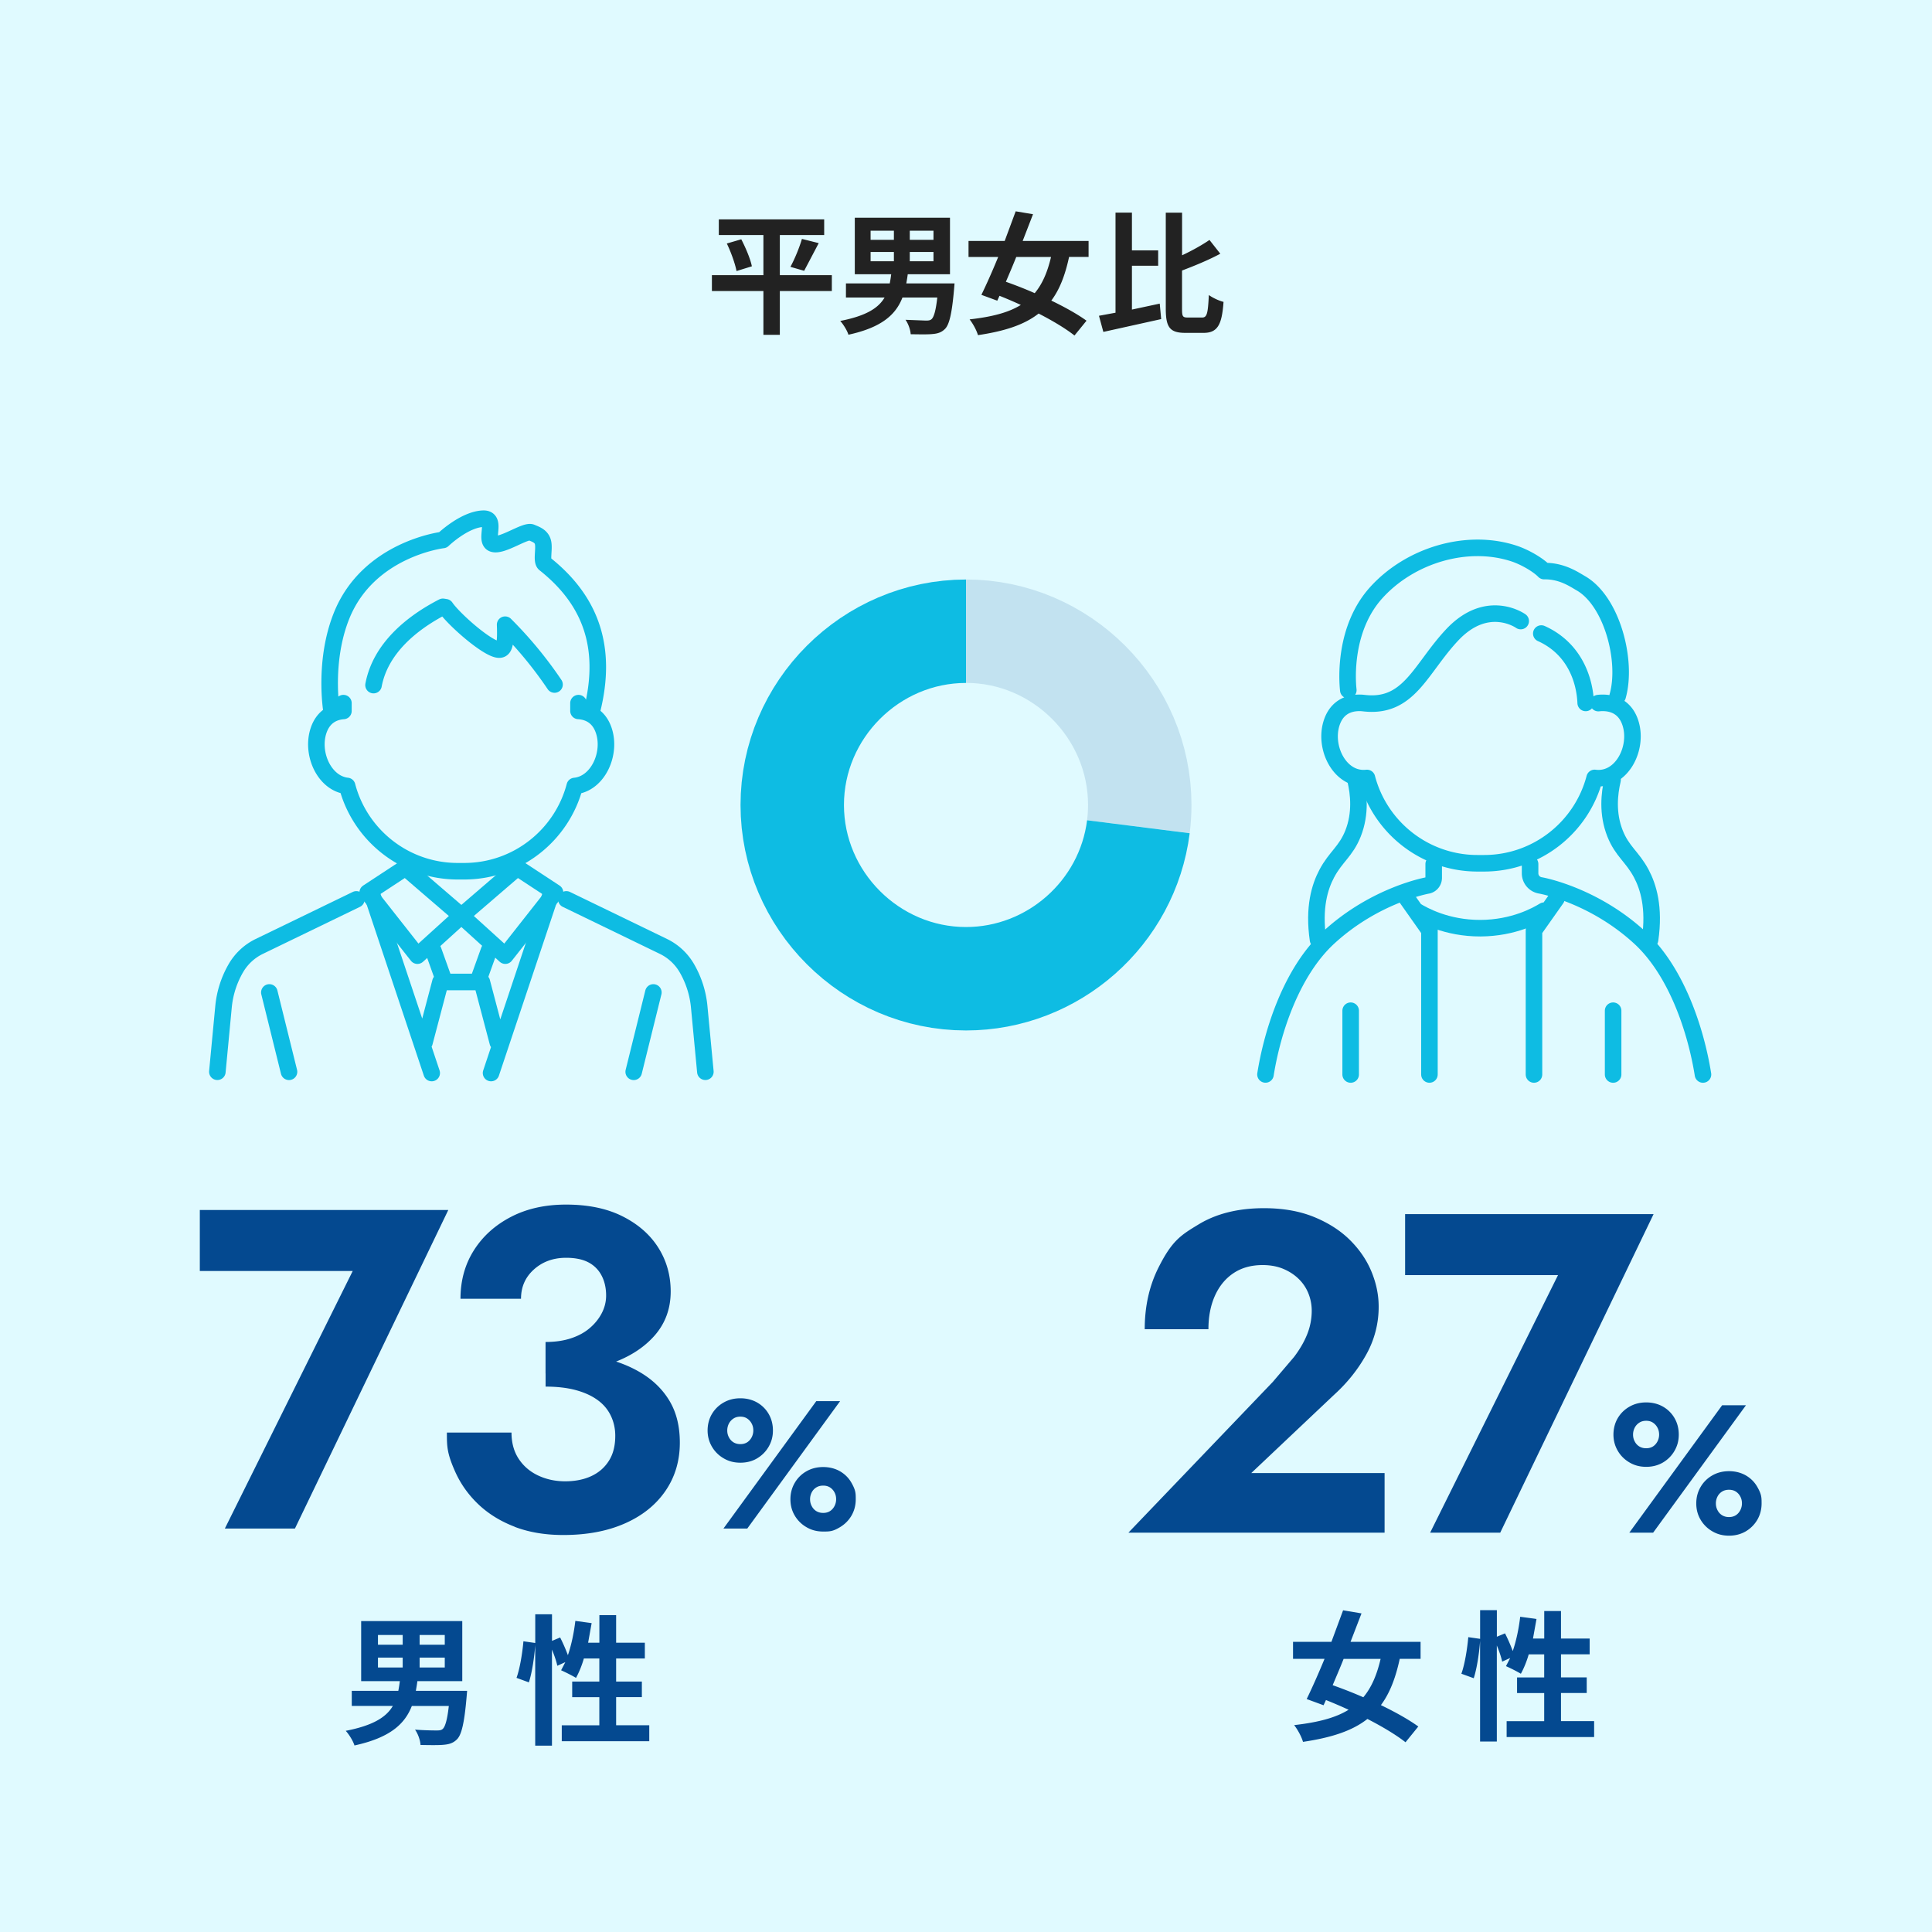 <svg xmlns="http://www.w3.org/2000/svg" width="467" height="467"><style>.G{stroke:#0ebce3}.H{stroke-linejoin:round}.I{stroke-width:4}.J{stroke-linecap:round}</style><path fill="#e0faff" d="M0 0h467v467H0z"/><g fill="none"><g stroke-miterlimit="10" stroke-width="25"><path stroke="#c2e2f0" d="M233.5 152.57c23.04 0 42 18.96 42 42 0 1.76-.11 3.52-.33 5.26"/><path d="M275.17 199.84c-2.64 20.89-20.61 36.74-41.67 36.74-23.04 0-42-18.96-42-42s18.96-42 42-42" class="G"/></g><path d="m86.14 217.4-23.45 11.36c-2.38 1.15-4.37 3-5.69 5.29h0a22.9 22.9 0 0 0-2.97 9.31l-1.49 15.7m84.36-41.66 23.45 11.36c2.38 1.15 4.37 3 5.69 5.29h0a22.9 22.9 0 0 1 2.97 9.31l1.49 15.7" class="H I J G"/><path d="M111.52 221.37 100.9 231l-12.02-15.27 9.12-5.99zm0 0 10.62 9.63 12.02-15.27-9.12-5.99z" class="G H I"/><g class="J G H I"><path d="m90.12 216.8 14.23 42.57m28.58-42.57-14.23 42.57m-.49-29.63-2.74 7.62h-8.01l-2.73-7.62m1.73 7.62-3.85 14.59m13.86-14.59 3.85 14.59m-37.31-81.99v1.89c-2.03.15-4.75 1.07-5.99 4.68-1.9 5.57 1.35 12.83 6.89 13.45 3.11 11.86 13.9 20.61 26.73 20.61h1.56c12.83 0 23.62-8.75 26.73-20.6 5.6-.54 8.91-7.86 7-13.46-1.25-3.67-4.05-4.56-6.1-4.69v-1.88m-59.7 1.8s-1.99-11.91 2.44-22.94c6.51-16.19 24.49-18.3 24.49-18.3s5.1-4.92 9.67-5.14c3.57-.17.26 5.25 2.42 6.04 2.15.79 7.84-3.34 9.29-2.72 1.04.45 2.5.88 2.83 2.49.34 1.61-.45 4.41.4 5.09 11 8.71 15.31 20.04 11.43 35.47m-77.99 68.14 4.75 19.18m88.07-19.18-4.75 19.18M90.29 165.6c1.65-8.8 9.15-15 16.77-18.92l.64.1c1.66 2.46 7.91 8.14 11.44 9.8 2.75 1.29 3.16-.13 2.96-5.58 4.44 4.42 8.44 9.27 11.94 14.46m212.51 43.4v3.34c0 .85-.57 1.59-1.38 1.81h0s-12.69 2.19-24.02 12.62c-8.97 8.26-13.6 22.66-15.26 33.08m105.75.01c-1.66-10.42-6.28-24.83-15.26-33.08-11.33-10.42-24.02-12.62-24.02-12.62h0a2.96 2.96 0 0 1-2.51-2.92v-2.24m-43.37 35.45v15.41m63.44-15.41v15.41m-60.4-89.78c-1.84-.19-5.98-.05-7.59 4.66-2.08 6.08 2 14.19 8.49 13.45 3.1 11.87 13.9 20.62 26.73 20.62h1.56c12.84 0 23.64-8.76 26.74-20.63 6.55.85 10.69-7.32 8.6-13.44-1.64-4.81-5.93-4.85-7.7-4.65m-60.44-3.13c-.29-2.48-1.08-14.89 6.74-23.55 8.21-9.09 22-13.21 33.35-9.46 2.49.82 5.7 2.64 7.25 4.23 4.3-.06 7.2 1.99 8.86 2.94 7.55 4.33 11.31 18.81 8.91 27.27m-23.44-18.13s-8.01-5.74-16.54 3.32c-7.74 8.22-10.42 17.9-21.52 16.5m43.04-16.8c1.48.66 3.27 1.69 4.99 3.32 5.15 4.9 5.66 11.49 5.74 13.45"/><path d="M389.79 188.49c-.78 3.31-1.33 8.12.6 12.99 1.72 4.33 4.2 5.63 6.34 9.67 1.69 3.18 3.26 8.21 2.12 16.01m-71.2-38.67c.78 3.31 1.33 8.12-.6 12.99-1.72 4.33-4.2 5.63-6.34 9.67-1.69 3.18-3.26 8.21-2.12 16.01m21.49-9.97 5.44 7.71v34.82m30.71-42.53-5.44 7.71v34.82m-28.54-39.59c1.71 1.06 7.37 4.26 15.61 4.23 8.09-.03 13.64-3.17 15.37-4.23"/></g></g><path fill="#044990" d="m112.91 408.74-.14 1.63c-.54 6.19-1.22 8.98-2.31 10.06-.95.95-1.97 1.22-3.4 1.33-1.19.1-3.26.07-5.41.03-.07-1.16-.61-2.69-1.33-3.71 2.11.17 4.25.2 5.17.2.71 0 1.12-.03 1.5-.34.61-.51 1.12-2.21 1.5-5.58h-8.94c-1.7 4.39-5.3 7.68-13.87 9.55-.31-1.05-1.29-2.65-2.11-3.54 6.63-1.29 9.79-3.3 11.39-6.02h-9.93v-3.64h11.25c.14-.75.27-1.53.37-2.35H87.3v-14.52h24.44v14.52h-10.85c-.1.82-.24 1.56-.37 2.35h12.38zm-21.55-11.18h5.98v-2.35h-5.98zm0 5.5h5.98v-2.38h-5.98zm16.15-7.85h-6.08v2.35h6.08zm0 5.47h-6.08v2.38h6.08zm49.43 16.36v3.84h-21.15v-3.84h9.08v-6.8h-6.56v-3.77h6.56v-5.58h-3.74c-.51 1.77-1.19 3.4-1.9 4.69-.82-.51-2.65-1.43-3.6-1.84l1.02-1.97-1.94.88c-.2-1.02-.71-2.52-1.29-3.91v23.22h-4.05v-24.31c-.2 2.86-.75 6.6-1.53 9.01l-2.99-1.09c.82-2.24 1.43-6.05 1.67-8.84l2.86.41v-6.94h4.05v6.43l1.97-.82a41 41 0 0 1 1.87 4.28c.85-2.48 1.46-5.41 1.8-8.29l3.94.54-.85 4.73h2.72v-6.66h4.05v6.66h6.94v3.81h-6.94v5.58h6.22v3.77h-6.22v6.8h8.02zm181.4-16.06c-1.02 4.73-2.45 8.36-4.55 11.18 3.54 1.7 6.8 3.54 9.04 5.17l-3.09 3.81c-2.18-1.73-5.51-3.74-9.21-5.64-3.67 2.89-8.7 4.52-15.57 5.54-.37-1.29-1.29-2.96-2.14-4.05 5.71-.65 9.96-1.73 13.16-3.71-1.84-.85-3.67-1.63-5.47-2.35l-.58 1.26-4.08-1.5c1.29-2.65 2.82-6.09 4.32-9.72h-7.62v-4.11h9.28l2.82-7.62 4.45.75-2.65 6.87h16.93v4.11h-5.03zm-13.56 0c-.88 2.21-1.8 4.35-2.65 6.36 2.31.82 4.86 1.8 7.41 2.92 1.94-2.31 3.26-5.34 4.18-9.28zm60.55 15.06v3.84h-21.15v-3.84h9.08v-6.8h-6.56v-3.77h6.56v-5.58h-3.74c-.51 1.77-1.19 3.4-1.9 4.69-.82-.51-2.65-1.43-3.6-1.84l1.02-1.97-1.94.88c-.2-1.02-.71-2.52-1.29-3.91v23.22h-4.05v-24.31c-.2 2.86-.75 6.6-1.53 9.01l-2.99-1.09c.82-2.24 1.43-6.05 1.67-8.84l2.86.41v-6.94h4.05v6.43l1.97-.82a41 41 0 0 1 1.87 4.28c.85-2.48 1.46-5.41 1.8-8.29l3.94.54-.85 4.73h2.72v-6.66h4.05v6.66h6.93v3.81h-6.93v5.58h6.22v3.77h-6.22v6.8h8.02z"/><path fill="#222" d="M201.07 70.35H188.5v10.59h-3.97V70.35h-12.45v-3.84h12.45v-9.7h-10.78v-3.78h25.47v3.78H188.5v9.7h12.57zm-21.89-12.51c1.06 2.05 2.21 4.74 2.56 6.53l-3.71 1.15c-.32-1.73-1.31-4.51-2.34-6.66zm11.88 6.66c1.02-1.86 2.18-4.67 2.78-6.75l4.06 1.02-3.52 6.69-3.33-.96zm39.67 4-.13 1.54c-.51 5.82-1.15 8.45-2.18 9.47-.9.9-1.86 1.15-3.2 1.25-1.12.1-3.07.06-5.09.03-.06-1.09-.58-2.53-1.25-3.49l4.86.19c.67 0 1.06-.03 1.41-.32.58-.48 1.06-2.08 1.41-5.25h-8.42c-1.6 4.13-4.99 7.23-13.06 8.99-.29-.99-1.22-2.5-1.98-3.33 6.24-1.22 9.22-3.1 10.72-5.66h-9.34V68.5h10.59a33 33 0 0 0 .35-2.21h-8.8V52.63h23.01v13.66h-10.21c-.1.77-.22 1.47-.35 2.21h11.65zm-20.29-10.53h5.63v-2.21h-5.63zm0 5.18h5.63v-2.24h-5.63zm15.2-7.39h-5.73v2.21h5.73zm0 5.15h-5.73v2.24h5.73zm32.77 1.22c-.96 4.45-2.3 7.87-4.29 10.53 3.33 1.6 6.4 3.33 8.51 4.86l-2.91 3.58c-2.05-1.63-5.18-3.52-8.67-5.31-3.46 2.72-8.19 4.26-14.66 5.22-.35-1.22-1.22-2.78-2.02-3.81 5.38-.61 9.38-1.63 12.38-3.49a101 101 0 0 0-5.15-2.21l-.54 1.18-3.84-1.41c1.22-2.5 2.66-5.73 4.06-9.15h-7.17v-3.87h8.74l2.66-7.17 4.19.7-2.5 6.46h15.93v3.87h-4.74zm-12.77 0c-.83 2.08-1.7 4.1-2.5 5.98 2.18.77 4.58 1.7 6.97 2.75 1.82-2.18 3.07-5.02 3.94-8.74h-8.41zm27.97 12.7 6.72-1.44.35 3.74-13.98 3.1-1.06-3.9 4-.74V51.4h3.97v9.12h6.34v3.71h-6.34v10.59zm16.99 1.92c1.18 0 1.38-1.09 1.6-5.44.9.67 2.5 1.41 3.55 1.66-.38 5.41-1.38 7.49-4.8 7.49h-4.42c-3.71 0-4.74-1.28-4.74-5.82V51.41h3.94v10.3c2.46-1.15 4.86-2.5 6.62-3.71l2.62 3.33c-2.78 1.5-6.14 2.88-9.25 4.06v9.28c0 1.82.16 2.08 1.38 2.08h3.49z"/><path fill="#044990" d="M48.3 292.48h60.06l-37.07 77H54.35l30.91-62.26H48.3zm76.11 76.56c-3.45-1.32-6.38-3.14-8.8-5.44q-3.63-3.465-5.61-7.92c-1.98-4.455-1.98-6.1-1.98-9.4h15.62c0 2.49.59 4.62 1.76 6.38s2.75 3.1 4.73 4.02 4.14 1.38 6.49 1.38 4.53-.42 6.33-1.27q2.7-1.26 4.23-3.69c1.03-1.61 1.54-3.63 1.54-6.05 0-1.76-.37-3.39-1.1-4.9-.73-1.5-1.81-2.77-3.25-3.79-1.43-1.03-3.19-1.81-5.28-2.37-2.09-.55-4.49-.82-7.21-.82v-8.36c4.69 0 9 .4 12.92 1.21s7.35 2.11 10.29 3.91c2.93 1.8 5.21 4.07 6.82 6.82s2.42 6.07 2.42 9.96c0 4.4-1.16 8.29-3.47 11.66s-5.57 6-9.79 7.86c-4.22 1.87-9.18 2.81-14.9 2.81-4.4 0-8.32-.66-11.77-1.98zm7.48-44.66c2.27 0 4.31-.29 6.1-.88 1.8-.59 3.32-1.41 4.56-2.48 1.25-1.06 2.22-2.27 2.92-3.63s1.04-2.77 1.04-4.23c0-1.83-.37-3.45-1.1-4.84a7.44 7.44 0 0 0-3.19-3.19c-1.39-.73-3.19-1.1-5.39-1.1-3.08 0-5.67.94-7.76 2.81s-3.13 4.23-3.13 7.1h-14.63c0-4.4 1.08-8.31 3.24-11.72s5.15-6.1 8.97-8.08c3.81-1.98 8.25-2.97 13.31-2.97 5.35 0 9.92.95 13.69 2.86 3.78 1.91 6.65 4.44 8.63 7.59s2.97 6.67 2.97 10.56c0 4.18-1.32 7.75-3.96 10.73-2.64 2.97-6.23 5.23-10.78 6.77s-9.72 2.31-15.51 2.31v-7.59zm40.18 17.43c.69-1.17 1.63-2.1 2.84-2.79 1.2-.69 2.55-1.03 4.05-1.03s2.88.35 4.07 1.03a7.47 7.47 0 0 1 2.79 2.79c.67 1.17 1.01 2.49 1.01 3.96s-.34 2.71-1.01 3.89c-.68 1.19-1.61 2.13-2.79 2.84s-2.54 1.06-4.07 1.06-2.85-.35-4.05-1.06c-1.2-.7-2.15-1.65-2.84-2.84s-1.03-2.49-1.03-3.89.34-2.79 1.03-3.96m31-3.13-22.44 30.8h-5.76l22.44-30.8zm-26.88 8.74c.26.51.63.92 1.1 1.21s1.03.44 1.67.44 1.19-.15 1.65-.44c.45-.29.81-.7 1.08-1.21a3.6 3.6 0 0 0 .4-1.65c0-.62-.13-1.17-.4-1.67a3.23 3.23 0 0 0-1.08-1.21c-.46-.31-1-.46-1.65-.46s-1.2.15-1.67.46a3.2 3.2 0 0 0-1.1 1.21 3.6 3.6 0 0 0-.4 1.67c0 .61.13 1.14.4 1.65m15.9 11.04a7.54 7.54 0 0 1 2.84-2.82c1.2-.69 2.55-1.03 4.05-1.03s2.88.35 4.07 1.03q1.785 1.035 2.79 2.82c1.005 1.785 1.01 2.5 1.01 3.94s-.34 2.74-1.01 3.92q-1.02 1.755-2.79 2.82c-1.77 1.065-2.54 1.06-4.07 1.06s-2.85-.35-4.05-1.06a7.76 7.76 0 0 1-2.84-2.82c-.69-1.17-1.03-2.48-1.03-3.92s.34-2.75 1.03-3.94m4.12 5.59c.26.51.63.92 1.1 1.21s1.03.44 1.67.44 1.19-.15 1.65-.44c.45-.29.81-.7 1.08-1.21a3.6 3.6 0 0 0 .4-1.65c0-.62-.13-1.17-.4-1.67a3.1 3.1 0 0 0-1.08-1.19c-.46-.29-1-.44-1.65-.44s-1.2.15-1.67.44-.84.69-1.1 1.19a3.6 3.6 0 0 0-.4 1.67c0 .61.13 1.14.4 1.65m111.51-30.09 5.06-5.94c1.39-1.83 2.46-3.67 3.19-5.5s1.1-3.74 1.1-5.72a11.2 11.2 0 0 0-.77-4.07 10.1 10.1 0 0 0-2.31-3.52c-1.03-1.03-2.27-1.85-3.74-2.48-1.47-.62-3.15-.94-5.06-.94-2.71 0-5.04.64-6.99 1.93-1.94 1.28-3.45 3.1-4.51 5.44-1.06 2.35-1.59 5.06-1.59 8.14h-15.4q0-8.25 3.3-14.85c3.3-6.6 5.45-7.9 9.74-10.5s9.55-3.91 15.79-3.91c4.62 0 8.67.72 12.15 2.15s6.38 3.3 8.69 5.61 4.03 4.86 5.17 7.65 1.71 5.57 1.71 8.36a23.54 23.54 0 0 1-2.97 11.55c-1.98 3.59-4.58 6.86-7.81 9.79l-20.02 18.92h32.23v14.41h-61.93l34.98-36.52zm31.92-40.48h60.06l-37.07 77h-16.94l30.91-62.26h-36.96zm51.39 49.33c.69-1.17 1.63-2.1 2.84-2.79 1.2-.69 2.55-1.03 4.05-1.03s2.88.35 4.07 1.03a7.47 7.47 0 0 1 2.79 2.79c.67 1.17 1.01 2.49 1.01 3.96s-.34 2.71-1.01 3.89a7.75 7.75 0 0 1-2.79 2.84c-1.19.7-2.54 1.06-4.07 1.06s-2.85-.35-4.05-1.06c-1.2-.7-2.15-1.65-2.84-2.84s-1.03-2.49-1.03-3.89.34-2.79 1.03-3.96m31-3.13-22.44 30.8h-5.76l22.44-30.8zm-26.89 8.74c.26.51.63.92 1.1 1.21s1.03.44 1.67.44 1.2-.15 1.65-.44.81-.7 1.08-1.21a3.6 3.6 0 0 0 .4-1.65c0-.62-.13-1.17-.4-1.67a3.23 3.23 0 0 0-1.08-1.21c-.46-.31-1-.46-1.65-.46s-1.2.15-1.67.46a3.2 3.2 0 0 0-1.1 1.21 3.6 3.6 0 0 0-.4 1.67c0 .61.13 1.14.4 1.65m15.91 11.04a7.54 7.54 0 0 1 2.84-2.82c1.2-.69 2.55-1.03 4.05-1.03s2.88.35 4.07 1.03q1.785 1.035 2.79 2.82c1.005 1.785 1.01 2.5 1.01 3.94s-.34 2.74-1.01 3.92a7.85 7.85 0 0 1-2.79 2.82c-1.19.7-2.54 1.06-4.07 1.06s-2.85-.35-4.05-1.06a7.76 7.76 0 0 1-2.84-2.82c-.69-1.17-1.03-2.48-1.03-3.92s.34-2.75 1.03-3.94m4.11 5.59c.26.51.63.92 1.1 1.21s1.03.44 1.67.44 1.19-.15 1.65-.44.81-.7 1.08-1.21a3.6 3.6 0 0 0 .4-1.65c0-.62-.13-1.17-.4-1.67a3.1 3.1 0 0 0-1.08-1.19c-.46-.29-1-.44-1.65-.44s-1.2.15-1.67.44-.84.69-1.1 1.19a3.6 3.6 0 0 0-.4 1.67c0 .61.13 1.14.4 1.65"/></svg>